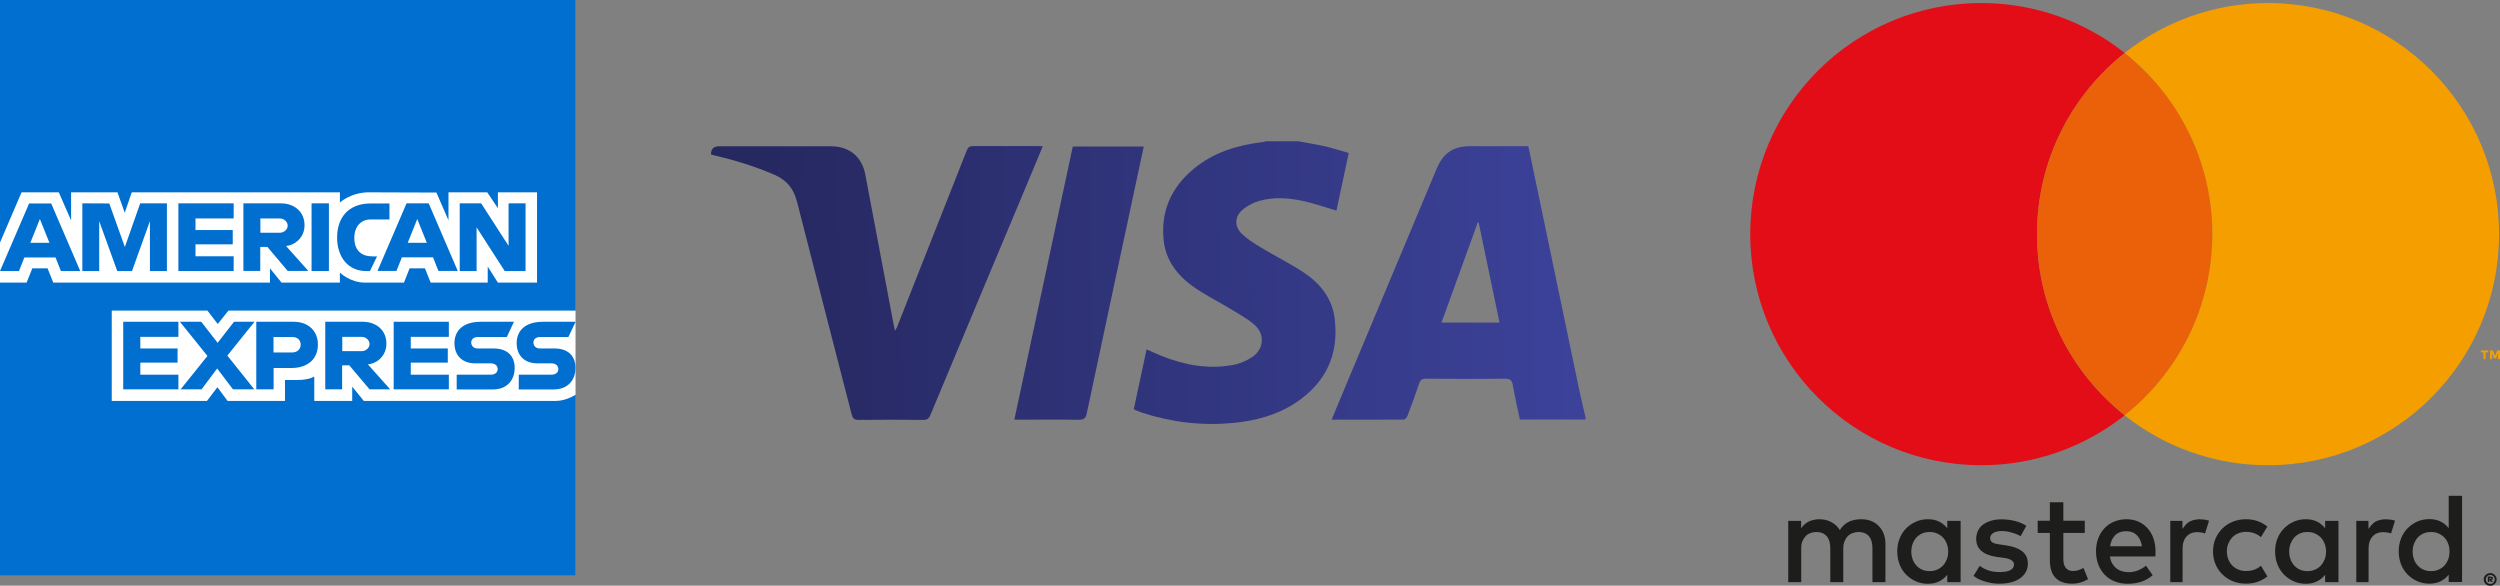 <?xml version="1.0" encoding="UTF-8"?><svg id="Capa_2" xmlns="http://www.w3.org/2000/svg" xmlns:xlink="http://www.w3.org/1999/xlink" viewBox="0 0 213.44 50"><rect x="0" y="0" width="213.44" height="50" fill="#808080" stroke="none"/><defs><style>.cls-1{fill:#f59e00;}.cls-2{fill:url(#linear-gradient-2);}.cls-3{fill:#fff;}.cls-3,.cls-4{fill-rule:evenodd;}.cls-5{fill:url(#linear-gradient-4);}.cls-6{fill:url(#linear-gradient-3);}.cls-4{fill:#016fd0;}.cls-7{fill:#ea610a;}.cls-8{fill:#1d1d1b;}.cls-9{fill:#e20d17;}.cls-10{fill:url(#linear-gradient);}</style><linearGradient id="linear-gradient" x1="64.87" y1="24.59" x2="134.99" y2="24.12" gradientUnits="userSpaceOnUse"><stop offset="0" stop-color="#262860"/><stop offset="1" stop-color="#3c429a"/></linearGradient><linearGradient id="linear-gradient-2" x1="64.87" y1="24.41" x2="134.99" y2="23.95" xlink:href="#linear-gradient"/><linearGradient id="linear-gradient-3" x1="64.87" y1="24.2" x2="134.99" y2="23.74" xlink:href="#linear-gradient"/><linearGradient id="linear-gradient-4" x1="64.87" y1="24.36" x2="134.99" y2="23.9" xlink:href="#linear-gradient"/></defs><path class="cls-8" d="M160.4,44.91c-.18-.19-.4-.33-.65-.43-.25-.1-.53-.15-.83-.15-.16,0-.32.01-.49.04-.17.03-.34.07-.5.14-.16.07-.32.16-.47.29s-.28.28-.38.46c-.18-.29-.42-.52-.72-.68-.3-.17-.65-.25-1.04-.25-.13,0-.26.01-.4.04-.14.02-.28.07-.42.12-.14.06-.27.14-.39.24-.13.1-.24.23-.34.38v-.64h-1.1v5.23h1.11v-2.9c0-.22.03-.42.1-.59.07-.17.17-.32.28-.44.12-.12.26-.21.41-.26.16-.06.33-.09.51-.09.37,0,.66.12.87.35.21.24.31.58.31,1.02v2.91h1.11v-2.9c0-.22.04-.42.11-.59.07-.17.16-.32.28-.44.12-.12.26-.21.41-.26.16-.06.33-.09.51-.09.37,0,.66.12.87.35.21.24.31.58.31,1.02v2.91h1.11v-3.29c0-.31-.05-.58-.15-.84-.1-.26-.24-.48-.43-.66"/><path class="cls-8" d="M166.25,45.1c-.18-.23-.41-.42-.68-.56-.27-.14-.59-.21-.97-.21s-.71.07-1.03.21c-.32.14-.59.33-.83.57-.24.24-.42.53-.56.87-.14.34-.2.71-.2,1.1s.07.77.2,1.11c.13.34.32.63.56.87.24.24.51.43.83.57.32.14.66.21,1.03.21s.7-.07.97-.21c.27-.14.5-.32.68-.56v.63h1.14v-5.23h-1.14v.63ZM166.21,47.75c-.08.2-.18.38-.32.53-.14.15-.31.27-.5.35-.19.09-.41.13-.64.13s-.47-.04-.66-.13c-.19-.09-.36-.21-.49-.36-.14-.15-.24-.33-.31-.53-.07-.21-.11-.42-.11-.65s.04-.44.11-.65c.07-.2.18-.38.31-.53.13-.15.3-.27.49-.36.2-.09.42-.13.66-.13s.45.04.64.13c.19.09.36.2.5.35.14.15.25.33.32.53.08.2.12.43.12.66s-.04.47-.12.67"/><path class="cls-8" d="M172.65,47.07c-.32-.25-.77-.42-1.34-.5l-.54-.08c-.12-.02-.23-.04-.34-.06-.1-.02-.2-.05-.27-.09-.08-.04-.14-.09-.18-.15-.04-.06-.07-.14-.07-.23,0-.19.09-.34.26-.45.17-.11.42-.17.73-.17.16,0,.33.01.48.04.16.03.31.07.45.11.14.04.27.09.39.14.12.05.21.1.29.15l.49-.89c-.27-.18-.59-.31-.96-.41-.36-.09-.75-.14-1.16-.14-.34,0-.63.04-.9.12-.26.08-.49.19-.68.33-.19.14-.33.32-.43.53-.1.21-.15.44-.15.7,0,.42.15.76.45,1.02.3.26.74.43,1.32.51l.55.07c.31.04.54.11.69.21.15.1.22.22.22.37,0,.2-.1.35-.3.47-.2.11-.5.17-.89.17-.22,0-.41-.01-.58-.04-.17-.03-.33-.07-.47-.12-.14-.05-.26-.1-.38-.17-.11-.06-.21-.13-.31-.2l-.53.86c.19.14.39.26.6.34.21.09.41.15.61.2.2.05.39.08.57.1.18.02.34.02.47.02.37,0,.71-.04,1.01-.13.3-.08.55-.2.75-.35.2-.15.36-.33.47-.54.11-.21.16-.44.16-.69,0-.45-.16-.8-.48-1.05"/><path class="cls-8" d="M183.34,45.09c-.22-.24-.48-.43-.78-.56-.3-.13-.64-.2-1-.2-.39,0-.74.07-1.06.2-.32.13-.59.32-.82.56-.23.24-.41.53-.54.87-.13.34-.19.71-.19,1.12s.07.79.2,1.13c.13.34.32.63.55.87.24.24.52.43.85.56.33.13.69.2,1.08.2s.78-.05,1.14-.16c.36-.11.7-.3,1.02-.57l-.57-.81c-.22.17-.46.31-.72.41-.26.1-.53.14-.79.14-.19,0-.36-.03-.54-.08-.17-.05-.33-.13-.47-.24-.14-.11-.26-.25-.36-.41-.1-.17-.17-.37-.2-.61h3.87c0-.07.01-.13.02-.21,0-.07,0-.15,0-.22,0-.41-.06-.78-.18-1.12-.12-.34-.29-.63-.51-.87M180.15,46.63c.03-.19.08-.36.15-.52.07-.16.17-.29.28-.41.12-.12.25-.2.41-.26.16-.06.34-.09.55-.09.36,0,.66.11.89.34.23.22.38.54.44.95h-2.71Z"/><path class="cls-8" d="M198.51,45.1c-.18-.23-.41-.42-.68-.56-.27-.14-.59-.21-.97-.21s-.71.07-1.03.21c-.32.14-.59.33-.83.57s-.42.53-.56.87c-.14.34-.2.71-.2,1.1s.07.77.2,1.11c.14.34.32.63.56.87.24.24.51.43.83.57.32.14.66.21,1.03.21s.7-.07.97-.21c.27-.14.5-.32.68-.56v.63h1.14v-5.23h-1.14v.63ZM198.47,47.75c-.08.2-.18.38-.32.53-.14.15-.3.27-.5.35-.19.09-.41.13-.64.13s-.47-.04-.66-.13c-.2-.09-.36-.21-.49-.36-.13-.15-.24-.33-.31-.53-.07-.21-.11-.42-.11-.65s.04-.44.11-.65c.08-.2.18-.38.31-.53.13-.15.3-.27.49-.36.19-.09.42-.13.66-.13s.45.04.64.13c.19.09.36.2.5.35.14.15.25.33.32.53.08.2.12.43.12.66s-.04.47-.12.67"/><path class="cls-8" d="M177.54,48.65c-.19.07-.36.1-.54.1-.12,0-.23-.02-.33-.05-.1-.04-.18-.09-.26-.17-.08-.08-.13-.18-.18-.3-.04-.12-.07-.27-.07-.45v-2.28h1.83v-1.04h-1.83v-1.58h-1.15v1.58h-1.04v1.04h1.04v2.3c0,.7.16,1.21.49,1.54.33.33.79.49,1.39.49.33,0,.63-.05.89-.15.18-.07.34-.14.49-.23l-.39-.96c-.11.06-.23.11-.35.16"/><path class="cls-8" d="M187.85,44.33c-.32,0-.61.06-.87.18-.26.12-.48.4-.65.65v-.69h-1.04v5.23h1.05v-2.88c0-.22.03-.42.09-.59.06-.18.15-.32.26-.44.11-.12.24-.21.39-.27.15-.06.32-.09.5-.09.14,0,.29.02.45.05.08.02.16.04.23.06l.34-1.09c-.09-.03-.19-.05-.28-.07-.14-.02-.3-.04-.47-.04"/><path class="cls-8" d="M203.73,44.33c-.32,0-.61.06-.87.18-.26.12-.47.4-.65.65v-.69h-1.04v5.23h1.05v-2.88c0-.22.03-.42.09-.59.06-.18.15-.32.26-.44.11-.12.24-.21.39-.27.15-.06.32-.09.5-.09.14,0,.29.02.45.05.08.02.16.04.23.06l.34-1.09c-.09-.03-.18-.05-.28-.07-.14-.02-.3-.04-.47-.04"/><path class="cls-8" d="M209.06,42.33v2.76c-.18-.23-.41-.42-.68-.56-.27-.14-.59-.21-.97-.21s-.71.07-1.03.21c-.32.14-.59.33-.83.57-.24.24-.42.53-.56.87-.13.34-.2.71-.2,1.1s.07.77.2,1.11c.14.34.32.63.56.87.24.24.51.43.83.57.32.14.66.21,1.03.21s.7-.07.97-.21c.27-.14.5-.32.68-.56v.63h1.14v-7.36h-1.14ZM209.02,47.75c-.08.2-.19.38-.32.53-.14.15-.3.27-.5.35-.19.09-.41.13-.64.13-.25,0-.47-.04-.67-.13-.19-.09-.36-.21-.49-.36-.14-.15-.24-.33-.31-.53-.07-.21-.11-.42-.11-.65s.04-.44.11-.65c.08-.2.18-.38.31-.53.13-.15.3-.27.49-.36.2-.09.42-.13.67-.13s.45.04.64.13c.19.09.36.2.5.35s.25.33.32.53c.08.2.11.43.11.66s-.04.47-.11.67"/><path class="cls-8" d="M190.59,45.87c.14-.15.32-.26.52-.34.2-.08.42-.12.65-.12.26,0,.49.04.72.12.21.08.4.19.55.33l.55-.91c-.21-.16-.44-.3-.7-.41-.35-.14-.72-.21-1.12-.21s-.78.07-1.13.21c-.34.14-.64.33-.89.58-.25.25-.45.54-.59.87-.14.33-.21.7-.21,1.09s.07.76.21,1.09c.14.33.34.63.59.87.25.25.55.44.89.58.35.14.72.21,1.13.21s.78-.07,1.12-.21c.26-.11.49-.24.7-.41l-.55-.91c-.15.14-.34.25-.55.33-.22.08-.46.12-.72.12-.23,0-.45-.04-.65-.12-.2-.08-.38-.2-.52-.34-.15-.15-.26-.32-.34-.53-.08-.2-.13-.43-.13-.68s.04-.47.13-.68c.09-.21.2-.38.34-.53"/><path class="cls-8" d="M212.61,48.93c.08,0,.15.01.21.04.07.03.12.07.17.12.05.05.09.1.12.17.03.06.04.13.04.21s-.01.14-.04.21c-.03.07-.07.12-.12.17-.05.05-.11.09-.17.12-.07.03-.14.04-.21.04s-.15-.01-.22-.04c-.07-.03-.13-.07-.18-.12-.05-.05-.09-.11-.12-.17-.03-.07-.04-.13-.04-.21s.01-.14.04-.21c.03-.07.07-.12.12-.17.05-.05.11-.09.18-.12.07-.03.14-.04.22-.04M212.61,49.85c.05,0,.1,0,.15-.03.05-.02.09-.05.12-.08.03-.04.06-.08.08-.12.02-.05.03-.1.03-.15s-.01-.1-.03-.15c-.02-.05-.05-.09-.08-.12-.03-.03-.08-.06-.12-.08-.04-.02-.09-.03-.15-.03s-.1.01-.15.03c-.05.02-.09.05-.12.08-.03.03-.06.08-.08.12-.02.05-.03.1-.03.15s.01.11.03.15c.02.05.05.09.08.12.03.04.08.06.12.08.05.02.1.03.15.03M212.64,49.23c.07,0,.12.01.15.04.03.03.05.06.05.11,0,.04-.01.07-.04.09-.02.03-.06.04-.11.05l.15.17h-.16l-.13-.16h-.02v.16h-.13v-.47h.23ZM212.54,49.34v.09h.1s.04,0,.05,0c.01,0,.02-.02.02-.03,0-.02,0-.03-.02-.03-.01,0-.03-.01-.05-.01h-.1Z"/><path class="cls-9" d="M173.91,19.99c0-6.27,2.93-11.86,7.49-15.47-3.37-2.66-7.62-4.26-12.24-4.26-10.9,0-19.73,8.83-19.73,19.73s8.83,19.73,19.73,19.73c4.62,0,8.87-1.6,12.24-4.26-4.56-3.61-7.49-9.2-7.49-15.47"/><path class="cls-7" d="M173.91,19.99c0,6.27,2.93,11.85,7.49,15.47,4.56-3.61,7.49-9.2,7.49-15.47s-2.93-11.86-7.49-15.47c-4.56,3.61-7.49,9.2-7.49,15.47"/><path class="cls-1" d="M212.03,30.66v-.58h-.23v-.16h.64v.16h-.23v.58h-.17ZM213.26,30.66v-.51l-.16.44h-.18l-.16-.44v.51h-.17v-.74h.25l.18.47.18-.47h.25v.74h-.17Z"/><path class="cls-1" d="M193.63.26c-4.62,0-8.87,1.6-12.24,4.26,4.56,3.61,7.49,9.2,7.49,15.47s-2.93,11.85-7.49,15.47c3.36,2.66,7.61,4.26,12.24,4.26,10.9,0,19.73-8.83,19.73-19.73S204.53.26,193.63.26"/><path class="cls-10" d="M135.38,35.82h-5.62c-.21-.99-.43-1.96-.6-2.93-.07-.4-.2-.56-.65-.56-2.25.03-4.51.02-6.77,0-.34,0-.48.11-.58.42-.31.93-.65,1.85-1,2.77-.05.12-.2.3-.31.3-2.03.02-4.07.01-6.16.01.38-.92.74-1.79,1.11-2.67,2.62-6.25,5.24-12.51,7.86-18.76.57-1.35,1.42-1.92,2.88-1.92,1.63,0,3.26,0,4.94,0,.16.76.33,1.51.48,2.27,1.29,6.18,2.58,12.36,3.87,18.54.17.79.36,1.58.54,2.36v.17ZM128.02,27.53c-.6-2.87-1.19-5.71-1.78-8.54-.02,0-.05,0-.07-.01-1.03,2.84-2.06,5.68-3.1,8.56h4.96Z"/><path class="cls-2" d="M110.89,12.07c.74.14,1.49.25,2.22.42.67.15,1.33.37,2.04.57-.36,1.68-.71,3.32-1.05,4.92-.94-.28-1.84-.59-2.76-.8-1.26-.28-2.56-.39-3.82-.03-.51.14-1.03.42-1.44.76-.69.59-.7,1.45-.04,2.07.46.43,1,.78,1.54,1.11,1.23.74,2.52,1.38,3.72,2.17,1.41.93,2.44,2.21,2.65,3.94.38,3.06-.75,5.47-3.32,7.18-1.62,1.07-3.45,1.55-5.35,1.73-2.66.25-5.27-.05-7.81-.89-.17-.06-.34-.13-.5-.19-.05-.02-.09-.06-.17-.1.36-1.68.72-3.37,1.09-5.1.43.19.84.38,1.26.55,1.99.8,4.04,1.17,6.16.77.55-.1,1.12-.35,1.59-.66,1.02-.68,1.12-1.96.19-2.77-.61-.53-1.34-.92-2.03-1.34-1.08-.66-2.24-1.22-3.26-1.96-1.31-.95-2.27-2.21-2.45-3.89-.27-2.51.66-4.55,2.59-6.14,1.68-1.38,3.67-1.99,5.79-2.25.12-.01.23-.05.35-.08h2.82Z"/><path class="cls-6" d="M89.02,12.51c-.32.76-.62,1.48-.92,2.21-2.89,6.9-5.79,13.81-8.67,20.72-.14.33-.31.42-.64.41-1.83-.02-3.65-.02-5.48,0-.39,0-.51-.13-.6-.48-1.55-6.03-3.12-12.06-4.65-18.1-.28-1.11-.84-1.86-1.9-2.33-1.69-.74-3.45-1.27-5.23-1.69-.08-.02-.16-.04-.23-.06q0-.7.68-.7c3.2,0,6.39,0,9.59,0,1.52,0,2.61.88,2.9,2.38.81,4.25,1.61,8.5,2.41,12.75.04.19.07.37.13.63.08-.16.14-.24.18-.34,1.99-5.02,3.97-10.04,5.95-15.07.11-.27.24-.37.54-.37,1.85.01,3.71,0,5.56,0,.12,0,.24.01.41.02Z"/><path class="cls-5" d="M86.6,35.83c1.67-7.8,3.33-15.55,4.99-23.32h6.06c-.25,1.18-.5,2.34-.75,3.5-1.37,6.42-2.75,12.83-4.11,19.25-.09.45-.25.59-.72.58-1.66-.03-3.32-.01-4.98-.01h-.5Z"/><polygon class="cls-4" points="0 0 49.12 0 49.12 26.52 49.12 33.7 49.12 49.12 0 49.12 0 24.12 0 20.71 0 0 0 0"/><path class="cls-3" d="M9.54,34.23v-7.71h8.17l.88,1.14.91-1.14h29.64v7.18s-.78.52-1.67.53h-16.41l-.99-1.22v1.22h-3.24v-2.08s-.44.29-1.4.29h-1.1v1.79h-4.9l-.87-1.17-.89,1.17h-8.11Z"/><path class="cls-3" d="M0,20.71l1.84-4.29h3.18l1.05,2.4v-2.4h3.96l.62,1.74.6-1.74h17.77v.87s.93-.87,2.47-.87l5.77.02,1.03,2.37v-2.39h3.31l.91,1.36v-1.36h3.34v7.71h-3.34l-.87-1.37v1.37h-4.87l-.49-1.22h-1.31l-.48,1.22h-3.3c-1.32,0-2.17-.86-2.17-.86v.86h-4.98l-.99-1.22v1.22H4.55l-.49-1.22h-1.3l-.49,1.22H0v-3.42h0Z"/><path class="cls-4" d="M2.49,17.36L0,23.14h1.62l.46-1.16h2.66l.46,1.16h1.65l-2.48-5.77h-1.88ZM3.41,18.71l.81,2.02h-1.63l.81-2.02h0Z"/><polygon class="cls-4" points="7.03 23.14 7.03 17.36 9.33 17.37 10.66 21.09 11.97 17.36 14.25 17.36 14.25 23.14 12.8 23.14 12.8 18.88 11.27 23.14 10.01 23.14 8.47 18.88 8.47 23.14 7.03 23.14 7.03 23.14"/><polygon class="cls-4" points="15.23 23.14 15.23 17.36 19.95 17.36 19.95 18.65 16.69 18.65 16.69 19.64 19.87 19.64 19.87 20.86 16.69 20.86 16.69 21.88 19.95 21.88 19.95 23.14 15.23 23.14 15.23 23.14"/><path class="cls-4" d="M20.78,17.36v5.77h1.44v-2.05h.61l1.73,2.05h1.76l-1.9-2.13c.78-.07,1.58-.73,1.58-1.77,0-1.22-.95-1.87-2.02-1.87h-3.21ZM22.23,18.65h1.65c.4,0,.68.31.68.61,0,.38-.37.61-.66.61h-1.67v-1.22h0Z"/><polygon class="cls-4" points="28.08 23.14 26.6 23.14 26.6 17.36 28.08 17.36 28.08 23.14 28.08 23.14"/><path class="cls-4" d="M31.57,23.14h-.32c-1.54,0-2.47-1.21-2.47-2.86s.92-2.91,2.87-2.91h1.6v1.37h-1.65c-.79,0-1.35.62-1.35,1.56,0,1.12.64,1.59,1.56,1.59h.38l-.61,1.26h0Z"/><path class="cls-4" d="M34.71,17.36l-2.48,5.77h1.62l.46-1.16h2.66l.46,1.16h1.65l-2.48-5.77h-1.88ZM35.63,18.71l.81,2.02h-1.63l.81-2.02h0Z"/><polygon class="cls-4" points="39.25 23.14 39.25 17.36 41.08 17.36 43.42 20.99 43.42 17.36 44.87 17.36 44.87 23.14 43.09 23.14 40.69 19.41 40.69 23.14 39.25 23.14 39.25 23.14"/><polygon class="cls-4" points="10.52 33.24 10.52 27.47 15.23 27.47 15.23 28.76 11.98 28.76 11.98 29.75 15.16 29.75 15.16 30.96 11.98 30.96 11.98 31.99 15.23 31.99 15.23 33.24 10.52 33.24 10.52 33.24"/><polygon class="cls-4" points="33.61 33.24 33.61 27.47 38.32 27.47 38.32 28.76 35.07 28.76 35.07 29.75 38.23 29.75 38.23 30.96 35.07 30.96 35.07 31.99 38.32 31.99 38.32 33.24 33.61 33.24 33.61 33.24"/><polygon class="cls-4" points="15.42 33.24 17.71 30.39 15.36 27.47 17.18 27.47 18.58 29.27 19.98 27.47 21.73 27.47 19.41 30.36 21.71 33.24 19.89 33.24 18.54 31.46 17.21 33.24 15.42 33.24 15.42 33.24"/><path class="cls-4" d="M21.88,27.47v5.77h1.48v-1.82h1.52c1.29,0,2.26-.68,2.26-2.01,0-1.1-.76-1.94-2.07-1.94h-3.19ZM23.36,28.77h1.6c.42,0,.71.25.71.66,0,.39-.3.66-.72.66h-1.6v-1.33h0Z"/><path class="cls-4" d="M27.77,27.47v5.77h1.44v-2.05h.61l1.73,2.05h1.76l-1.9-2.13c.78-.07,1.58-.73,1.58-1.77,0-1.22-.95-1.87-2.02-1.87h-3.21ZM29.22,28.76h1.65c.4,0,.68.31.68.61,0,.38-.37.61-.66.61h-1.67v-1.22h0Z"/><path class="cls-4" d="M38.99,33.24v-1.25h2.89c.43,0,.61-.23.61-.48s-.18-.49-.61-.49h-1.31c-1.13,0-1.77-.69-1.77-1.73,0-.93.58-1.82,2.27-1.82h2.81l-.61,1.3h-2.43c-.46,0-.61.24-.61.48s.18.5.53.5h1.37c1.27,0,1.81.72,1.81,1.66,0,1.01-.61,1.84-1.88,1.84h-3.08Z"/><path class="cls-4" d="M44.29,33.24v-1.25h2.77c.43,0,.61-.23.61-.48s-.18-.49-.61-.49h-1.18c-1.13,0-1.77-.69-1.77-1.73,0-.93.58-1.82,2.27-1.82h2.76l-.61,1.3h-2.38c-.46,0-.61.24-.61.48s.18.5.53.5h1.25c1.27,0,1.81.72,1.81,1.66,0,1.01-.61,1.84-1.88,1.84h-2.95Z"/></svg>